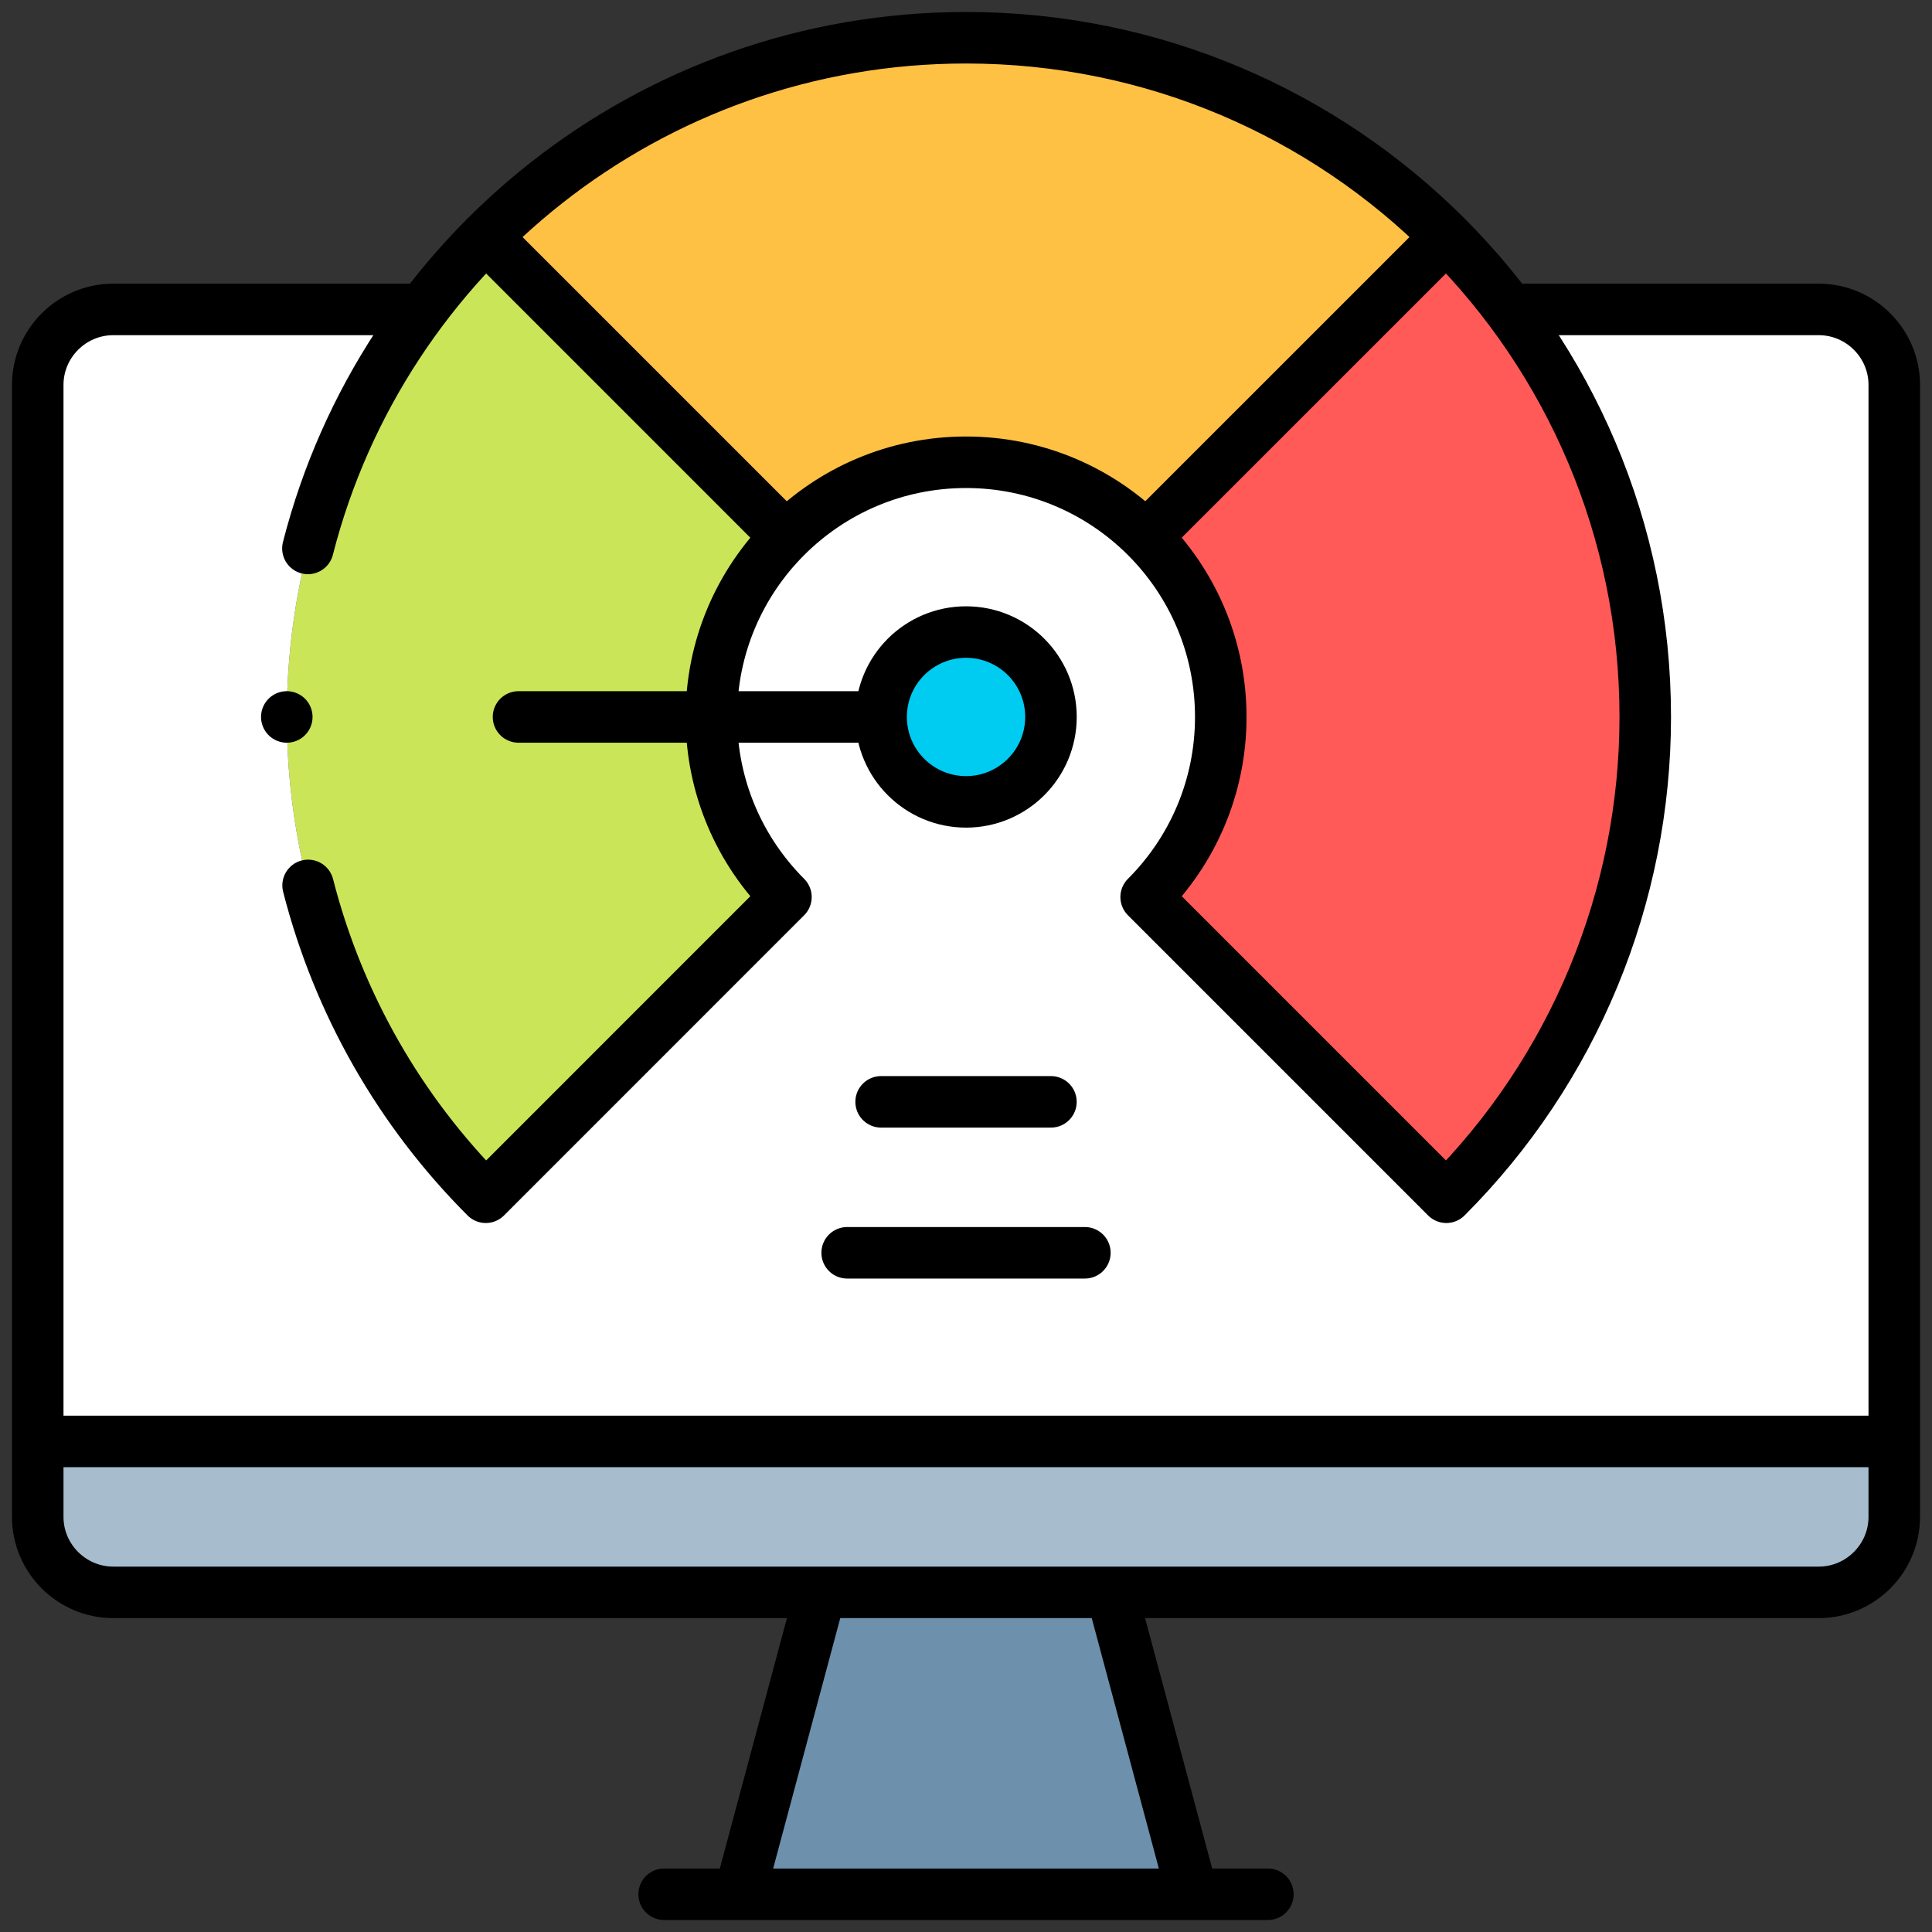 <svg width="45" height="45" viewBox="0 0 45 45" fill="none" xmlns="http://www.w3.org/2000/svg">
<rect x="0" y="0" width="45" height="45" fill="#333333" stroke="none"/>
<g clip-path="url(#clip0_5569_7532)">
<path fill-rule="evenodd" clip-rule="evenodd" d="M16.567 16.699C16.567 15.061 17.231 13.578 18.305 12.504L11.313 5.513C10.784 6.042 10.293 6.608 9.843 7.207C7.857 9.851 6.68 13.138 6.68 16.699C6.68 18.777 7.089 20.834 7.884 22.753C8.679 24.673 9.844 26.417 11.313 27.886L18.305 20.894C17.231 19.821 16.567 18.338 16.567 16.699Z" fill="#CBE558"/>
<path fill-rule="evenodd" clip-rule="evenodd" d="M11.312 5.513L18.304 12.504C19.378 11.431 20.861 10.767 22.499 10.767C24.137 10.767 25.62 11.431 26.694 12.504L33.686 5.513C30.823 2.65 26.868 0.879 22.499 0.879C18.13 0.879 14.175 2.65 11.312 5.513Z" fill="#FFC144"/>
<path fill-rule="evenodd" clip-rule="evenodd" d="M26.695 12.504C27.769 13.578 28.433 15.061 28.433 16.699C28.433 18.338 27.769 19.821 26.695 20.894L33.687 27.886C36.654 24.919 38.321 20.895 38.321 16.699C38.321 13.138 37.144 9.851 35.158 7.207C34.708 6.608 34.216 6.042 33.687 5.513L26.695 12.504Z" fill="#FF5A58"/>
<path fill-rule="evenodd" clip-rule="evenodd" d="M11.313 27.886C9.844 26.417 8.679 24.673 7.884 22.753C7.089 20.834 6.68 18.777 6.68 16.699C6.68 13.138 7.857 9.851 9.843 7.207H2.637C1.67 7.207 0.879 7.998 0.879 8.965V33.574H44.121V8.965C44.121 7.998 43.33 7.207 42.363 7.207H35.157C37.143 9.851 38.32 13.138 38.32 16.699C38.32 18.777 37.911 20.834 37.116 22.753C36.321 24.673 35.156 26.417 33.687 27.886L26.695 20.894C27.768 19.821 28.433 18.338 28.433 16.699C28.433 15.061 27.768 13.578 26.695 12.504C25.621 11.431 24.138 10.767 22.5 10.767C20.862 10.767 19.378 11.431 18.305 12.504C17.231 13.578 16.567 15.061 16.567 16.699C16.567 18.338 17.231 19.821 18.305 20.894L11.313 27.886ZM22.5 18.677C21.408 18.677 20.523 17.791 20.523 16.699C20.523 15.607 21.408 14.722 22.5 14.722C23.592 14.722 24.477 15.607 24.477 16.699C24.477 17.791 23.592 18.677 22.5 18.677Z" fill="white"/>
<path fill-rule="evenodd" clip-rule="evenodd" d="M44.121 33.574H0.879V35.332C0.879 36.298 1.67 37.089 2.637 37.089H42.363C43.33 37.089 44.121 36.298 44.121 35.332V33.574Z" fill="#A7BDCD"/>
<path fill-rule="evenodd" clip-rule="evenodd" d="M27.773 44.121L25.889 37.09H19.111L17.227 44.121H27.773Z" fill="#6D91AC"/>
<path d="M22.501 18.677C23.593 18.677 24.479 17.791 24.479 16.699C24.479 15.607 23.593 14.722 22.501 14.722C21.409 14.722 20.523 15.607 20.523 16.699C20.523 17.791 21.409 18.677 22.501 18.677Z" fill="#00CCF2"/>
<path d="M35.377 7.207H42.363C43.33 7.207 44.121 7.998 44.121 8.964V35.332C44.121 36.298 43.33 37.089 42.363 37.089H2.637C1.67 37.089 0.879 36.298 0.879 35.332V8.964C0.879 7.998 1.67 7.207 2.637 7.207H9.657M15.469 44.121H29.531M17.233 44.096L19.104 37.115M27.767 44.096L25.896 37.115M1.318 33.574H43.682" stroke="black" stroke-width="1.2" stroke-miterlimit="22.926" stroke-linecap="round" stroke-linejoin="round"/>
<path d="M7.172 12.774C8.918 5.936 15.119 0.879 22.501 0.879C31.238 0.879 38.321 7.962 38.321 16.699C38.321 18.777 37.912 20.834 37.117 22.753C36.322 24.673 35.157 26.417 33.688 27.886L26.696 20.894C27.77 19.821 28.434 18.337 28.434 16.699C28.434 13.423 25.778 10.767 22.501 10.767C19.225 10.767 16.569 13.423 16.569 16.699C16.569 18.337 17.233 19.821 18.306 20.894L11.315 27.886C9.309 25.88 7.879 23.372 7.176 20.623" stroke="black" stroke-width="1.2" stroke-miterlimit="22.926" stroke-linecap="round" stroke-linejoin="round"/>
<path d="M22.501 18.677C23.593 18.677 24.479 17.791 24.479 16.699C24.479 15.607 23.593 14.722 22.501 14.722C21.409 14.722 20.523 15.607 20.523 16.699C20.523 17.791 21.409 18.677 22.501 18.677Z" stroke="black" stroke-width="1.2" stroke-miterlimit="22.926" stroke-linecap="round" stroke-linejoin="round"/>
<path d="M18.08 12.279L11.539 5.738M26.857 12.342L33.525 5.675M20.183 16.699H12.077M20.523 25.664H24.478M19.732 29.18H25.269" stroke="black" stroke-width="1.2" stroke-miterlimit="22.926" stroke-linecap="round" stroke-linejoin="round"/>
<path d="M6.68 16.699H6.68" stroke="black" stroke-width="1.2" stroke-miterlimit="2.613" stroke-linecap="round" stroke-linejoin="round"/>
</g>
<defs>
<clipPath id="clip0_5569_7532">
<rect width="45" height="45" fill="white"/>
</clipPath>
</defs>
</svg>

